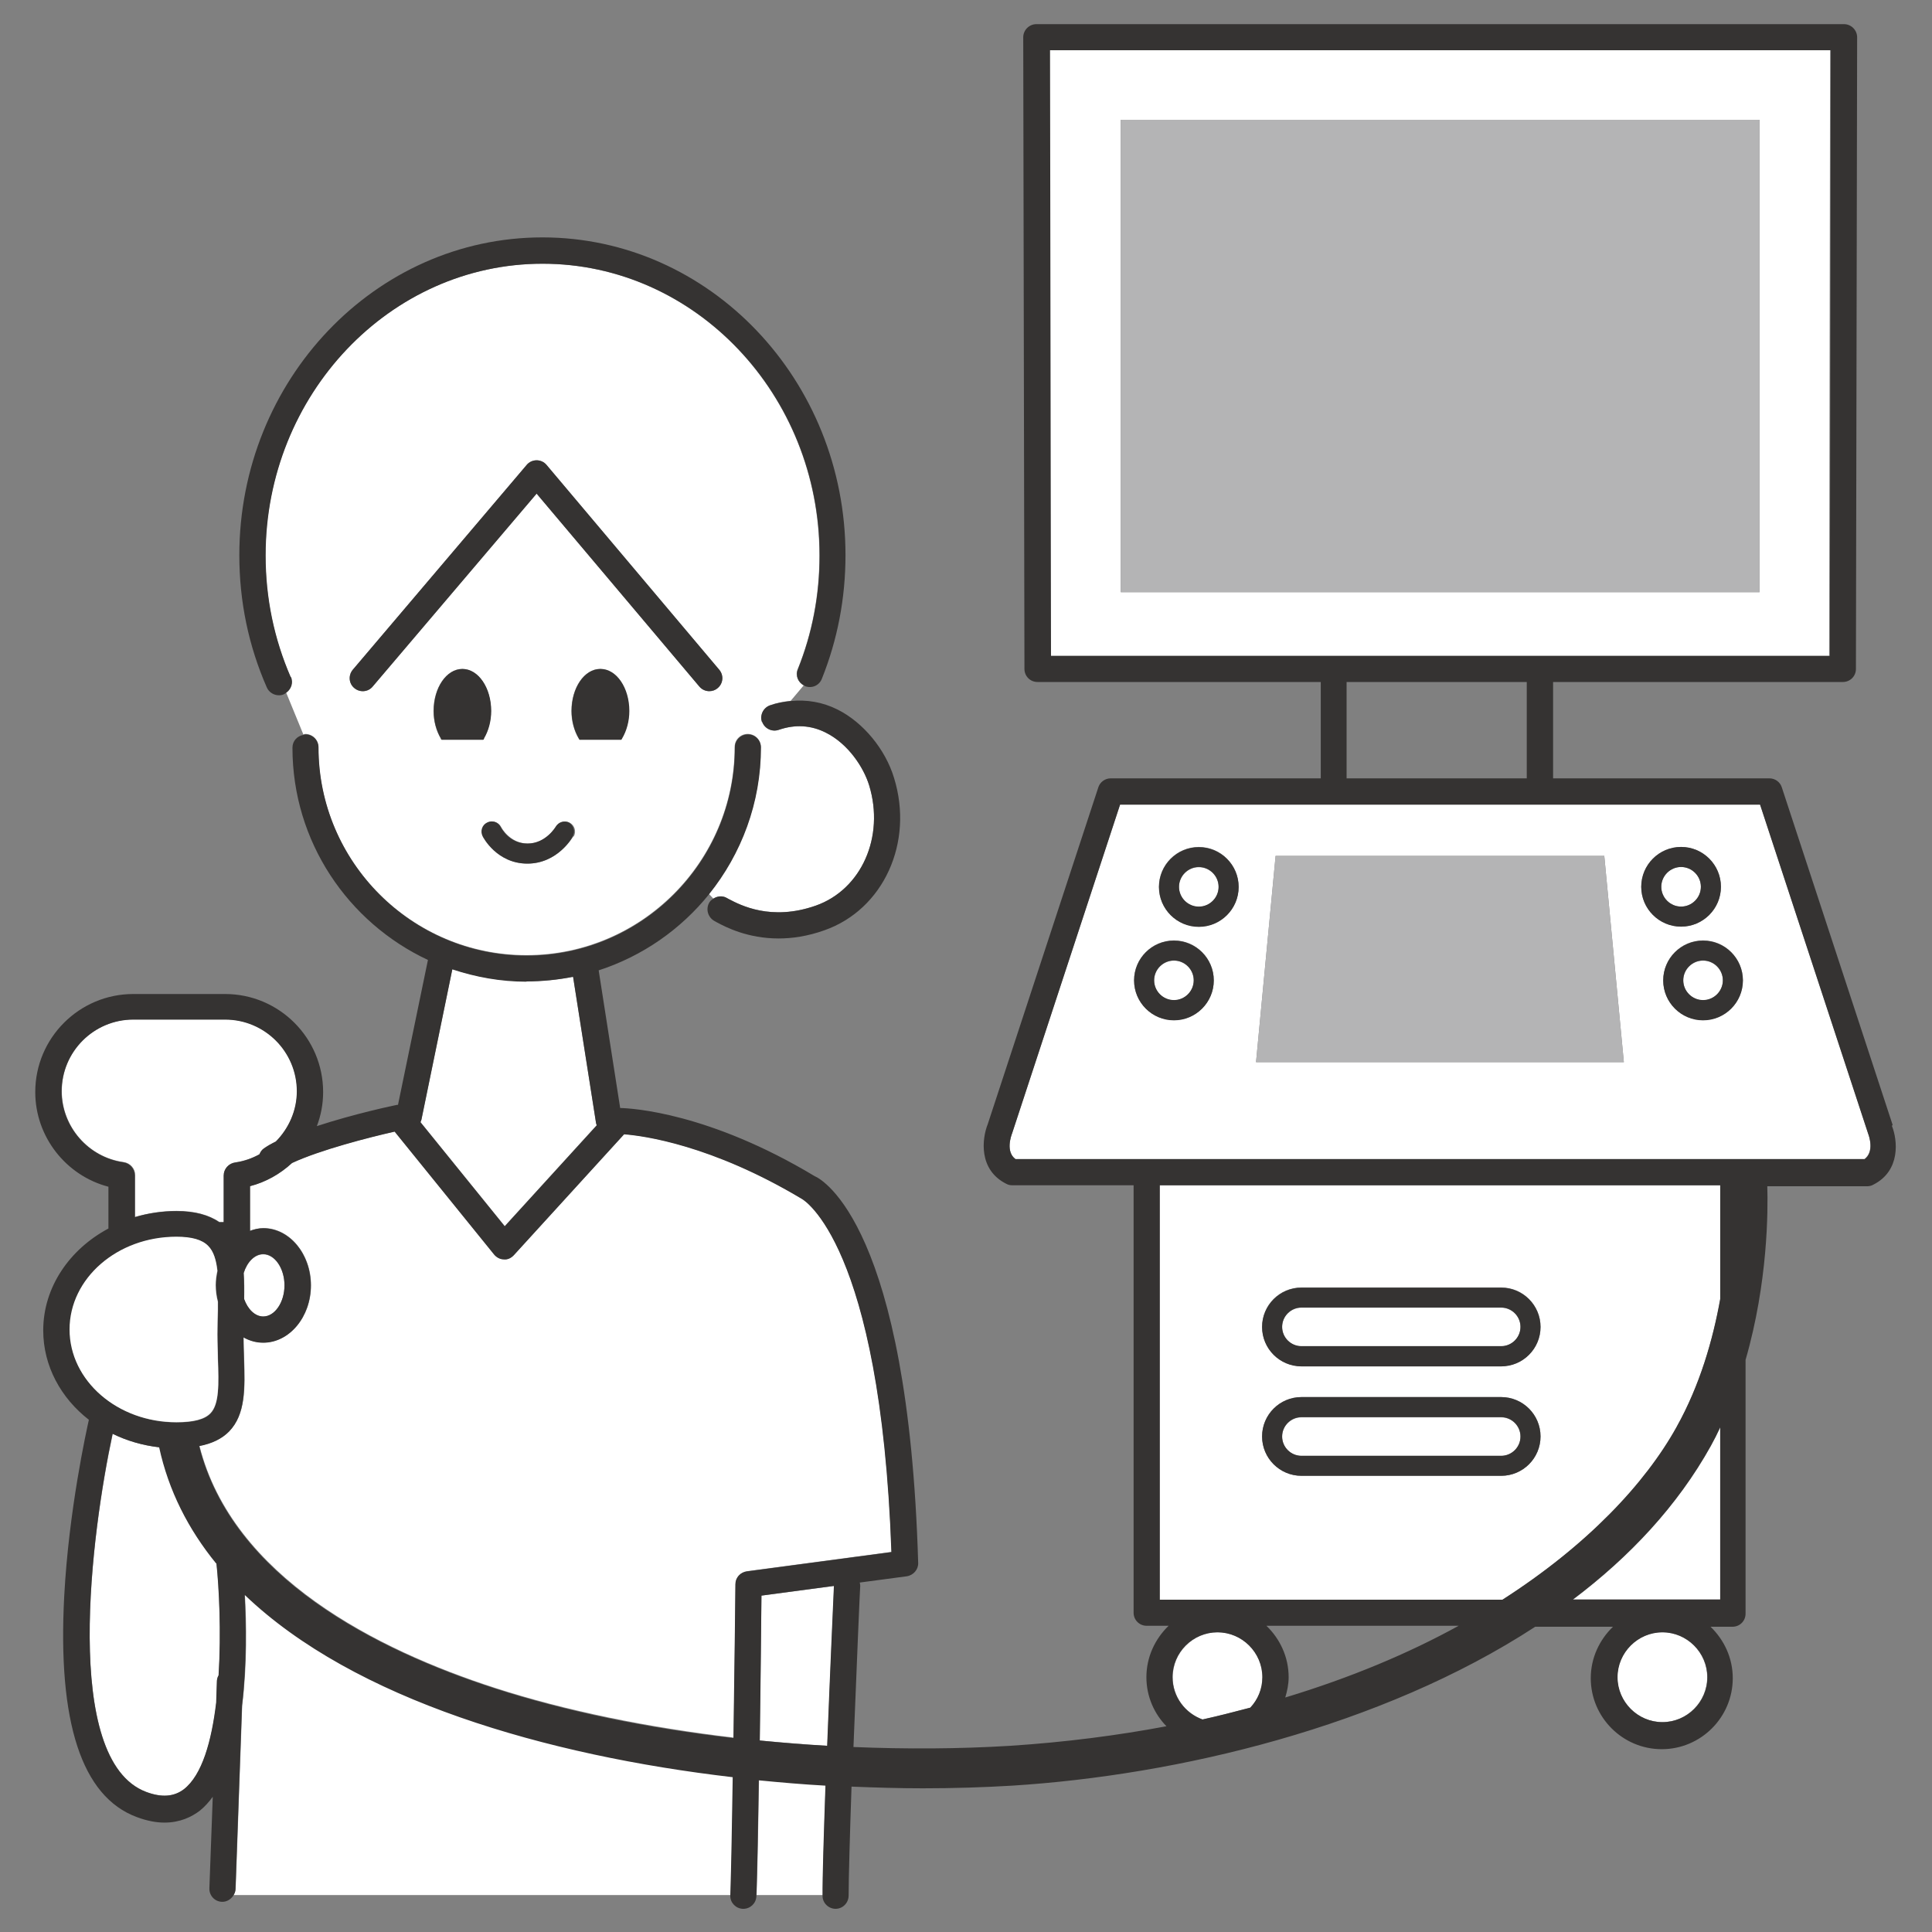 <?xml version="1.0" encoding="UTF-8"?>
<svg id="_レイヤー_1" data-name="レイヤー 1" xmlns="http://www.w3.org/2000/svg" viewBox="0 0 80 80">
  <rect x="0" y="0" width="80" height="80" fill="#808080" stroke="none"/>
  <defs>
    <style>
      .cls-1 {
        fill: #b4b4b5;
      }

      .cls-1, .cls-2, .cls-3, .cls-4 {
        stroke-width: 0px;
      }

      .cls-2 {
        fill: none;
      }

      .cls-3 {
        fill: #353332;
      }

      .cls-4 {
        fill: #fff;
      }
    </style>
  </defs>
  <rect class="cls-2" x="55.76" y="28.24" width="7.46" height="3.99"/>
  <path class="cls-2" d="M53.36,69.45c0,.29-.06.57-.14.84,2.71-.82,5.11-1.83,7.18-2.97h-7.96c.56.54.92,1.29.92,2.13Z"/>
  <path class="cls-4" d="M55.22,27.16s0,0,0,0h8.53s0,0,0,0,0,0,0,0h11.99l.04-25.08h-32.37l.04,25.08h11.73s0,0,0,0ZM46.41,4.96h26.45v19.56h-26.45V4.96Z"/>
  <path class="cls-4" d="M49.64,35.91c-.45,0-.82.37-.82.82s.37.82.82.82.82-.37.82-.82-.37-.82-.82-.82Z"/>
  <path class="cls-4" d="M70.52,39.78c-.45,0-.82.37-.82.82s.37.82.82.82.82-.37.82-.82-.37-.82-.82-.82Z"/>
  <path class="cls-4" d="M72.88,33.31h-26.5l-4.47,13.61c-.04.11-.28.77.14,1.07h35.15c.42-.31.19-.97.16-1.05l-4.48-13.64ZM48.61,42.24c-.91,0-1.65-.74-1.65-1.65s.74-1.65,1.65-1.65,1.65.74,1.65,1.65-.74,1.65-1.65,1.65ZM49.64,38.37c-.91,0-1.65-.74-1.65-1.65s.74-1.65,1.65-1.65,1.65.74,1.65,1.65-.74,1.65-1.65,1.65ZM52.01,43.98l.81-8.54h13.61l.81,8.54h-15.23ZM67.96,36.72c0-.91.74-1.65,1.65-1.65s1.65.74,1.65,1.65-.74,1.65-1.65,1.65-1.65-.74-1.65-1.65ZM70.52,42.24c-.91,0-1.65-.74-1.65-1.65s.74-1.65,1.65-1.65,1.65.74,1.65,1.65-.74,1.65-1.65,1.65Z"/>
  <path class="cls-4" d="M70.43,36.72c0-.45-.37-.82-.82-.82s-.82.37-.82.82.37.82.82.82.82-.37.82-.82Z"/>
  <path class="cls-4" d="M48.61,39.78c-.45,0-.82.37-.82.82s.37.82.82.82.82-.37.82-.82-.37-.82-.82-.82Z"/>
  <path class="cls-4" d="M71.23,59.11c-.12.26-.25.51-.39.77-1.38,2.48-3.36,4.59-5.71,6.36h6.1v-7.13Z"/>
  <path class="cls-4" d="M69.43,59.09c.96-1.73,1.5-3.63,1.81-5.31v-4.7h-23.21v17.16h14.2c3.51-2.25,5.91-4.81,7.21-7.15ZM62.16,61.11h-8.27c-.9,0-1.63-.73-1.63-1.63s.73-1.63,1.63-1.63h8.27c.9,0,1.63.73,1.63,1.63s-.73,1.63-1.63,1.63ZM62.16,56.57h-8.27c-.9,0-1.63-.73-1.63-1.63s.73-1.63,1.63-1.63h8.27c.9,0,1.63.73,1.63,1.63s-.73,1.63-1.63,1.63Z"/>
  <path class="cls-4" d="M62.16,54.15h-8.27c-.44,0-.8.36-.8.8s.36.8.8.8h8.27c.44,0,.8-.36.8-.8s-.36-.8-.8-.8Z"/>
  <path class="cls-4" d="M62.16,58.69h-8.27c-.44,0-.8.36-.8.8s.36.8.8.8h8.27c.44,0,.8-.36.8-.8s-.36-.8-.8-.8Z"/>
  <path class="cls-4" d="M52.28,69.45c0-1.03-.84-1.86-1.86-1.86s-1.86.84-1.86,1.86c0,.81.52,1.49,1.24,1.75.68-.15,1.34-.32,1.98-.49.31-.33.5-.77.5-1.26Z"/>
  <path class="cls-4" d="M66.97,69.45c0,1.03.84,1.86,1.86,1.86s1.86-.84,1.86-1.86-.84-1.86-1.86-1.86-1.86.84-1.86,1.86Z"/>
  <path class="cls-4" d="M10.9,54.52c.48,0,.88-.59.88-1.29s-.4-1.29-.88-1.29c-.36,0-.67.33-.81.78.03.34.03.71.02,1.08.15.42.45.72.79.72Z"/>
  <path class="cls-4" d="M30.35,73.55c-7.72-.9-15.67-3.2-20.21-7.55.07,1.19.1,2.93-.11,4.6l-.27,7.59c0,.11-.05.2-.1.28h20.6s0-.02,0-.03c.04-1.21.07-3.02.1-4.89Z"/>
  <path class="cls-4" d="M17.41,46.46l3.49,4.31,3.81-4.18s-.03-.06-.03-.1l-.95-6.05c-.62.13-1.27.19-1.93.19-1.07,0-2.1-.18-3.07-.51l-1.28,6.23s-.02.07-.04.1Z"/>
  <path class="cls-4" d="M13.18,30.93c0,4.75,3.87,8.62,8.62,8.62s8.62-3.87,8.62-8.62c0-.3.24-.54.54-.54s.54.24.54.54c0,2.3-.81,4.41-2.15,6.08l.19.2c.16-.1.36-.13.53-.04l.11.06c.48.25,1.75.92,3.6.27,1.89-.66,2.86-2.85,2.21-4.98-.23-.75-.87-1.72-1.79-2.18-.62-.31-1.28-.35-1.95-.12-.28.1-.59-.05-.69-.33s.05-.59.33-.69c.28-.1.56-.15.85-.18l.54-.64c-.24-.13-.36-.41-.25-.67.6-1.49.9-3.07.9-4.71,0-6.66-5.15-12.08-11.47-12.08s-11.47,5.42-11.47,12.08c0,1.76.35,3.46,1.04,5.04.1.24.02.5-.18.64l.71,1.73s.05-.02.08-.02c.3,0,.54.24.54.54ZM18.25,30.58c-.19-.32-.3-.72-.3-1.14,0-.96.53-1.74,1.19-1.74s1.19.78,1.19,1.74c0,.42-.11.82-.3,1.14l-.03.05h-1.73l-.03-.05ZM23.74,34.63s-.64,1.13-1.89,1.13-1.83-1.1-1.85-1.14c-.1-.21-.02-.45.19-.56.21-.1.45-.02.56.18.01.03.37.69,1.11.69s1.16-.7,1.17-.7c.11-.2.37-.27.57-.16.2.11.27.36.16.57ZM25.75,30.58l-.03.05h-1.73l-.03-.05c-.19-.32-.3-.72-.3-1.14,0-.96.53-1.74,1.19-1.74s1.19.78,1.19,1.74c0,.42-.11.82-.3,1.14ZM14.61,27.73l7.2-8.48c.1-.12.25-.19.41-.19h0c.16,0,.31.07.41.19l7.15,8.48c.19.23.16.57-.06.76-.1.09-.22.13-.35.13-.15,0-.31-.07-.41-.19l-6.74-7.99-6.79,7.99c-.19.23-.54.26-.76.06-.23-.19-.26-.53-.06-.76Z"/>
  <path class="cls-4" d="M6.6,59.93c-.69-.08-1.34-.27-1.93-.56-.88,4.06-2.13,13.51,1.39,14.83.64.24,1.15.2,1.56-.11.76-.59,1.15-2,1.34-3.59l.03-.91c0-.08.03-.16.07-.22.11-1.8.01-3.63-.09-4.64-1.15-1.41-1.97-3.01-2.36-4.81Z"/>
  <path class="cls-4" d="M7.31,50.14c.75,0,1.33.16,1.78.46h.18v-1.93c0-.27.2-.5.47-.54.36-.05.71-.17,1.01-.34.04-.09.09-.18.18-.24.14-.1.31-.19.5-.29.54-.54.87-1.27.87-2.08,0-1.64-1.33-2.97-2.97-2.97h-3.8c-1.64,0-2.97,1.33-2.97,2.97,0,1.47,1.1,2.74,2.57,2.94.27.04.47.27.47.54v1.73c.54-.16,1.12-.25,1.72-.25Z"/>
  <path class="cls-4" d="M34.19,73.89c-.91-.05-1.83-.13-2.76-.22-.03,1.84-.06,3.61-.1,4.8h2.74s0,0,0,0c0-.73.05-2.54.12-4.57Z"/>
  <path class="cls-4" d="M31.53,66.07c-.01.99-.04,3.44-.07,6,.93.09,1.86.16,2.8.22.12-3.08.26-6.17.28-6.62l-3,.4Z"/>
  <path class="cls-4" d="M30.38,71.96c.05-3.27.08-6.32.08-6.37,0-.27.2-.49.47-.53l5.99-.8c-.45-12.79-3.67-14.6-3.7-14.62-3.74-2.24-6.57-2.62-7.37-2.68l-4.56,5c-.11.12-.25.2-.42.18-.16,0-.3-.08-.4-.2l-4.12-5.09c-1.07.24-3.1.76-4.25,1.3-.48.45-1.08.79-1.74.96v1.85c.18-.06.36-.11.55-.11,1.08,0,1.97,1.07,1.97,2.37s-.88,2.37-1.97,2.37c-.29,0-.57-.08-.82-.22,0,.29,0,.58.02.86.04,1.25.07,2.33-.62,3.04-.3.31-.71.5-1.23.6,1.38,5.43,7.35,8.44,12.23,10.02,2.94.95,6.34,1.64,9.89,2.06Z"/>
  <path class="cls-3" d="M78.37,46.58l-4.59-13.98c-.07-.22-.28-.37-.51-.37h-8.96v-3.99h12c.3,0,.54-.24.54-.54l.05-26.16c0-.14-.06-.28-.16-.38-.1-.1-.24-.16-.38-.16h-33.45c-.14,0-.28.06-.38.16s-.16.24-.16.38l.05,26.16c0,.3.24.54.54.54h11.73v3.99h-8.7c-.23,0-.44.15-.51.37l-4.58,13.95c-.24.6-.39,1.89.77,2.47.07.04.16.06.24.06h5.03v17.7c0,.3.24.54.54.54h.91c-.56.54-.92,1.29-.92,2.13,0,.79.32,1.51.83,2.03-2.02.38-4.17.66-6.47.81-2.13.13-4.31.14-6.49.05.13-3.29.27-6.61.28-6.67,0-.05-.01-.1-.02-.14l1.95-.26c.27-.04.48-.28.47-.55-.41-13.91-3.95-15.88-4.29-16.02-4.36-2.62-7.55-2.81-8.05-2.82l-.89-5.7c1.82-.59,3.4-1.7,4.57-3.15,1.34-1.67,2.15-3.78,2.15-6.08,0-.3-.24-.54-.54-.54s-.54.24-.54.54c0,4.75-3.87,8.62-8.62,8.62s-8.62-3.87-8.62-8.62c0-.3-.24-.54-.54-.54-.03,0-.05.01-.08.02-.26.04-.46.25-.46.53,0,3.89,2.3,7.24,5.61,8.79l-1.24,6s-.02,0-.04,0c-.11.02-1.77.37-3.32.88.17-.44.26-.92.26-1.41,0-2.24-1.82-4.06-4.06-4.06h-3.8c-2.24,0-4.06,1.82-4.06,4.06,0,1.85,1.27,3.46,3.03,3.92v1.73c-1.61.86-2.7,2.43-2.7,4.22,0,1.47.73,2.8,1.89,3.7-.1.45-.83,3.74-1.02,7.29-.28,5.23.72,8.31,3,9.16.43.16.81.23,1.15.23.65,0,1.13-.24,1.46-.49.2-.16.38-.36.54-.58l-.14,3.79c-.01.3.22.55.52.56,0,0,.01,0,.02,0,.18,0,.34-.1.44-.24.06-.08.1-.18.1-.28l.27-7.59c.2-1.67.17-3.41.11-4.6,4.54,4.35,12.49,6.65,20.21,7.55-.03,1.87-.06,3.68-.1,4.89,0,0,0,.02,0,.03,0,.28.23.52.52.53,0,0,.01,0,.02,0,.29,0,.53-.23.54-.52,0,0,0,0,0,0,.04-1.2.07-2.96.1-4.8.93.09,1.85.17,2.76.22-.07,2.04-.13,3.85-.12,4.57,0,0,0,0,0,0,0,.29.25.53.54.53h0c.3,0,.54-.25.54-.55,0-.7.05-2.49.12-4.51,1.01.04,1.99.07,2.95.07,1.29,0,2.53-.04,3.7-.11,6.84-.43,15.3-2.43,21.66-6.58h3.22c-.56.54-.92,1.29-.92,2.13,0,1.62,1.32,2.94,2.94,2.94s2.94-1.32,2.94-2.94c0-.84-.36-1.59-.92-2.13h.91c.3,0,.54-.24.54-.54v-10.51c.93-3.22.93-6.2.9-7.19h4.14c.08,0,.17-.02.24-.06,1.16-.58,1.01-1.87.78-2.44ZM21.8,40.64c.66,0,1.3-.07,1.93-.19l.95,6.05s.02.06.03.1l-3.81,4.18-3.49-4.31s.03-.06.04-.1l1.28-6.23c.97.32,2,.51,3.07.51ZM8.96,64.73c.11,1.01.2,2.84.09,4.64-.04.07-.06.14-.07.22l-.03.91c-.19,1.59-.58,3-1.34,3.59-.41.31-.92.35-1.56.11-3.51-1.32-2.26-10.77-1.39-14.83.59.29,1.24.48,1.93.56.39,1.8,1.21,3.4,2.36,4.81ZM5.12,48.13c-1.46-.2-2.57-1.47-2.57-2.94,0-1.64,1.33-2.97,2.97-2.97h3.8c1.64,0,2.97,1.33,2.97,2.97,0,.8-.34,1.54-.87,2.08-.19.09-.36.19-.5.29-.09.06-.14.15-.18.24-.31.17-.65.29-1.01.34-.27.04-.47.27-.47.54v1.93h-.18c-.44-.3-1.02-.46-1.78-.46-.6,0-1.18.09-1.72.25v-1.73c0-.27-.2-.5-.47-.54ZM7.31,51.22c.64,0,1.07.13,1.32.38.22.23.33.59.38,1.03-.04.19-.07.39-.07.59,0,.24.04.47.09.69,0,.11,0,.22,0,.34,0,.33-.02.67-.02,1.01s.01.69.02,1.01c.03,1.05.06,1.88-.31,2.26-.24.25-.7.37-1.4.37-2.44,0-4.42-1.72-4.42-3.84s1.98-3.84,4.42-3.84ZM10.09,52.71c.14-.45.45-.78.81-.78.48,0,.88.59.88,1.29s-.4,1.29-.88,1.29c-.34,0-.64-.3-.79-.72,0-.37,0-.73-.02-1.08ZM8.25,59.88c.52-.1.93-.3,1.23-.6.69-.71.66-1.79.62-3.04,0-.27-.02-.56-.02-.86.25.14.52.22.82.22,1.08,0,1.97-1.07,1.97-2.37s-.88-2.37-1.97-2.37c-.19,0-.38.04-.55.11v-1.85c.66-.17,1.25-.51,1.74-.96,1.16-.54,3.18-1.06,4.25-1.3l4.12,5.09c.1.12.25.2.4.2.16.02.31-.06.42-.18l4.56-5c.8.06,3.63.44,7.37,2.68.03.02,3.25,1.82,3.7,14.62l-5.99.8c-.27.04-.47.26-.47.53,0,.05-.03,3.1-.08,6.37-3.56-.41-6.96-1.11-9.89-2.06-4.88-1.58-10.86-4.59-12.23-10.02ZM31.46,72.07c.04-2.56.06-5.01.07-6l3-.4c-.02.45-.16,3.54-.28,6.62-.94-.05-1.87-.13-2.8-.22ZM70.7,69.45c0,1.03-.84,1.86-1.86,1.86s-1.86-.84-1.86-1.86.84-1.86,1.86-1.86,1.86.84,1.86,1.86ZM48.55,69.45c0-1.03.84-1.86,1.86-1.86s1.86.84,1.86,1.86c0,.49-.19.93-.5,1.26-.65.17-1.3.34-1.98.49-.72-.26-1.24-.94-1.24-1.75ZM48.02,66.24v-17.16h23.21v4.7c-.3,1.69-.84,3.58-1.81,5.31-1.3,2.34-3.7,4.9-7.21,7.15h-14.2ZM70.84,59.87c.14-.25.27-.51.39-.77v7.13h-6.1c2.35-1.77,4.33-3.88,5.71-6.36ZM77.2,48h-35.15c-.42-.31-.18-.97-.14-1.07l4.47-13.61h26.5l4.48,13.64c.03.08.27.74-.16,1.05ZM43.44,2.08h32.37l-.04,25.08h-11.99s0,0,0,0,0,0,0,0h-8.53s0,0,0,0,0,0,0,0h-11.73l-.04-25.08ZM55.76,28.24h7.46v3.99h-7.46v-3.99ZM53.22,70.29c.08-.27.14-.55.14-.84,0-.84-.36-1.59-.92-2.13h7.96c-2.07,1.14-4.47,2.15-7.18,2.97Z"/>
  <path class="cls-3" d="M49.64,35.08c-.91,0-1.65.74-1.65,1.65s.74,1.65,1.65,1.65,1.65-.74,1.65-1.65-.74-1.65-1.65-1.65ZM49.64,37.54c-.45,0-.82-.37-.82-.82s.37-.82.82-.82.82.37.82.82-.37.82-.82.82Z"/>
  <path class="cls-3" d="M48.61,38.95c-.91,0-1.65.74-1.65,1.65s.74,1.65,1.65,1.65,1.65-.74,1.65-1.65-.74-1.65-1.65-1.65ZM48.61,41.41c-.45,0-.82-.37-.82-.82s.37-.82.82-.82.82.37.82.82-.37.82-.82.82Z"/>
  <path class="cls-3" d="M70.52,38.95c-.91,0-1.65.74-1.65,1.65s.74,1.65,1.65,1.65,1.65-.74,1.65-1.65-.74-1.65-1.65-1.65ZM70.52,41.41c-.45,0-.82-.37-.82-.82s.37-.82.82-.82.82.37.82.82-.37.82-.82.82Z"/>
  <path class="cls-3" d="M71.26,36.72c0-.91-.74-1.65-1.65-1.65s-1.65.74-1.65,1.65.74,1.65,1.65,1.65,1.65-.74,1.65-1.65ZM68.79,36.72c0-.45.37-.82.82-.82s.82.37.82.82-.37.82-.82.82-.82-.37-.82-.82Z"/>
  <rect class="cls-1" x="46.41" y="4.96" width="26.45" height="19.56"/>
  <polygon class="cls-1" points="52.82 35.44 52.01 43.98 67.24 43.98 66.43 35.44 52.82 35.44"/>
  <path class="cls-3" d="M62.16,53.32h-8.27c-.9,0-1.63.73-1.63,1.63s.73,1.63,1.63,1.63h8.27c.9,0,1.63-.73,1.63-1.63s-.73-1.63-1.63-1.63ZM62.16,55.74h-8.27c-.44,0-.8-.36-.8-.8s.36-.8.8-.8h8.27c.44,0,.8.36.8.8s-.36.8-.8.8Z"/>
  <path class="cls-3" d="M62.16,57.85h-8.27c-.9,0-1.63.73-1.63,1.63s.73,1.63,1.63,1.63h8.27c.9,0,1.63-.73,1.63-1.63s-.73-1.63-1.63-1.63ZM62.16,60.28h-8.27c-.44,0-.8-.36-.8-.8s.36-.8.8-.8h8.27c.44,0,.8.36.8.8s-.36.8-.8.8Z"/>
  <path class="cls-3" d="M12.04,28.04c-.69-1.59-1.04-3.28-1.04-5.04,0-6.66,5.15-12.08,11.47-12.08s11.47,5.42,11.47,12.08c0,1.64-.3,3.22-.9,4.71-.11.26.01.55.25.67.02,0,.03.02.04.03.28.11.59-.02.7-.3.65-1.62.98-3.34.98-5.12,0-7.26-5.63-13.16-12.55-13.16s-12.55,5.91-12.55,13.16c0,1.91.38,3.75,1.14,5.48.09.2.29.32.5.32.07,0,.15-.01.22-.05.04-.02.06-.04.1-.07.2-.15.28-.41.18-.64Z"/>
  <path class="cls-3" d="M31.56,29.89c.1.28.41.43.69.33.67-.23,1.33-.2,1.95.12.92.46,1.56,1.43,1.79,2.18.65,2.13-.32,4.31-2.21,4.98-1.85.65-3.12-.02-3.6-.27l-.11-.06c-.18-.09-.38-.06-.53.04-.08.05-.15.11-.19.2-.13.27-.02.59.24.73l.09.05c.37.2,1.28.67,2.56.67.56,0,1.2-.09,1.9-.34,2.44-.86,3.71-3.63,2.88-6.31-.36-1.19-1.28-2.3-2.34-2.83-.62-.31-1.28-.42-1.95-.35-.28.03-.57.08-.85.18-.28.1-.43.41-.33.69Z"/>
  <path class="cls-3" d="M15.43,28.43l6.79-7.99,6.74,7.99c.11.13.26.19.41.19.12,0,.25-.04.35-.13.23-.19.26-.53.06-.76l-7.15-8.48c-.1-.12-.25-.19-.41-.19h0c-.16,0-.31.07-.41.19l-7.2,8.48c-.19.23-.17.57.06.76.23.19.57.17.76-.06Z"/>
  <path class="cls-4" d="M7.31,58.89c.7,0,1.16-.12,1.4-.37.37-.38.35-1.21.31-2.26,0-.32-.02-.66-.02-1.01s.01-.68.02-1.01c0-.11,0-.23,0-.34-.06-.22-.09-.45-.09-.69,0-.21.03-.4.07-.59-.05-.44-.15-.8-.38-1.03-.25-.26-.68-.38-1.32-.38-2.44,0-4.42,1.72-4.42,3.84s1.98,3.84,4.42,3.84Z"/>
  <path class="cls-3" d="M20.04,30.58c.19-.32.3-.72.3-1.14,0-.96-.53-1.74-1.19-1.74s-1.19.78-1.19,1.74c0,.42.11.82.3,1.14l.03.05h1.73l.03-.05Z"/>
  <path class="cls-3" d="M24.86,27.7c-.66,0-1.19.78-1.19,1.74,0,.42.11.82.3,1.14l.03.05h1.73l.03-.05c.19-.32.3-.72.3-1.14,0-.96-.53-1.74-1.19-1.74Z"/>
  <path class="cls-3" d="M23.58,34.07c-.2-.11-.45-.04-.57.16,0,0-.4.7-1.17.7s-1.09-.66-1.11-.69c-.1-.2-.35-.29-.56-.18-.21.1-.29.35-.19.56.02.05.59,1.14,1.85,1.14s1.87-1.08,1.89-1.13c.11-.2.04-.45-.16-.57Z"/>
</svg>